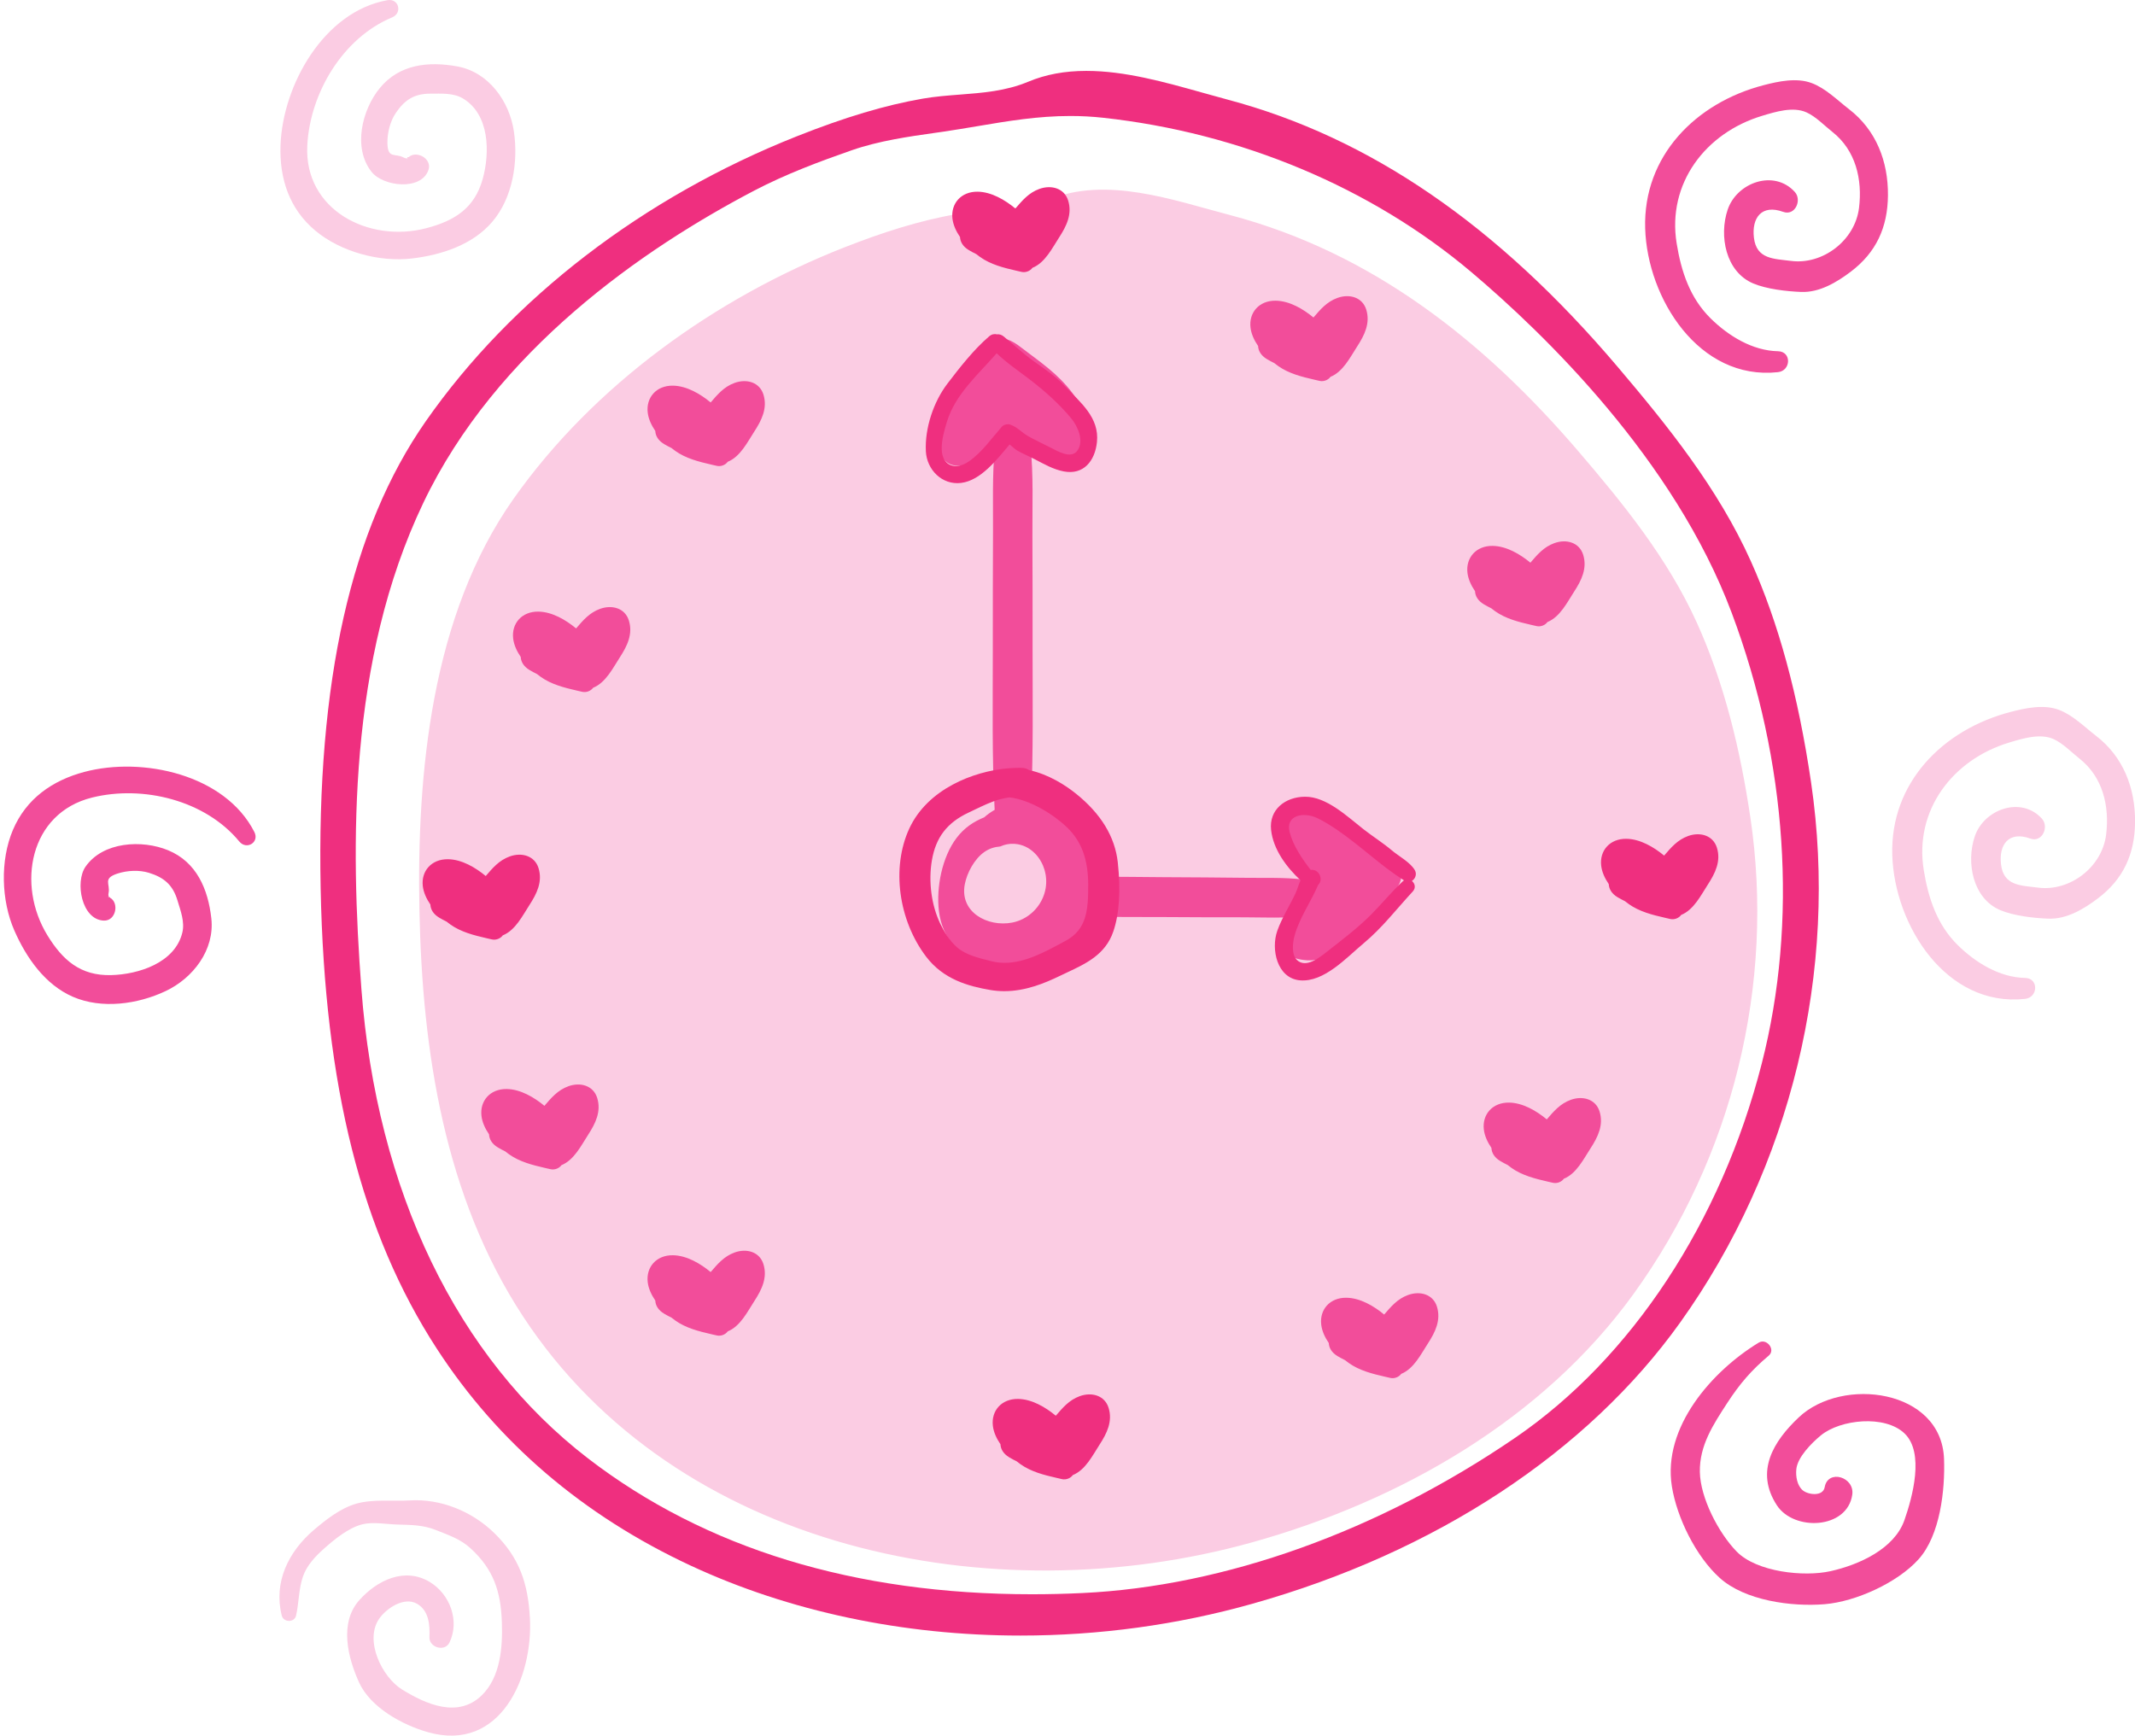 <?xml version="1.0" encoding="UTF-8"?><svg xmlns="http://www.w3.org/2000/svg" xmlns:xlink="http://www.w3.org/1999/xlink" height="408.0" preserveAspectRatio="xMidYMid meet" version="1.0" viewBox="-0.9 0.0 501.8 408.0" width="501.8" zoomAndPan="magnify"><defs><clipPath id="a"><path d="M 64 0 L 500.91 0 L 500.91 407.98 L 64 407.98 Z M 64 0"/></clipPath></defs><g><g clip-path="url(#a)" id="change1_1"><path d="M 491.754 172.973 C 489.004 170.852 486.281 168.074 482.977 166.84 C 479.453 165.52 475.191 166.426 471.652 167.348 C 455.754 171.488 443.348 183.965 443.852 200.984 C 444.34 217.457 456.523 236.82 475.066 234.797 C 478.145 234.461 478.309 229.938 475.066 229.871 C 469.082 229.758 463.422 226.285 459.234 222.152 C 454.371 217.359 452.32 211.133 451.25 204.52 C 448.973 190.484 458.008 178.535 471.371 174.531 C 474.469 173.602 478.57 172.312 481.738 173.719 C 483.918 174.684 486 176.859 487.855 178.32 C 493.336 182.645 494.941 189.473 494.113 196.191 C 493.164 203.859 485.574 209.602 478.145 208.648 C 474.074 208.129 470.012 208.27 469.41 203.188 C 468.863 198.559 471.195 195.266 476.297 197.113 C 479.098 198.129 480.758 194.348 479.02 192.434 C 474.141 187.055 465.398 190.203 463.238 196.609 C 461.164 202.77 462.777 211.211 469.234 213.938 C 472.426 215.285 477.082 215.805 480.504 215.941 C 484.801 216.113 488.848 213.691 492.148 211.199 C 498.191 206.641 500.848 200.723 500.914 193.23 C 500.98 185.289 498.168 177.914 491.754 172.973 Z M 115.223 360.309 C 110.02 355.25 102.688 352.25 95.438 352.688 C 91.398 352.93 86.758 352.336 82.836 353.453 C 79.137 354.508 75.715 357.203 72.848 359.648 C 66.934 364.695 63.328 371.906 65.328 379.766 C 65.742 381.395 68.301 381.449 68.684 379.766 C 69.383 376.711 69.273 373.559 70.309 370.559 C 71.203 367.977 73.219 365.828 75.242 364.031 C 77.699 361.848 80.953 359.168 84.18 358.324 C 86.699 357.668 89.824 358.277 92.387 358.355 C 95.727 358.461 98.508 358.414 101.645 359.684 C 104.621 360.887 107.293 361.742 109.703 363.953 C 115.094 368.902 116.797 374.043 117.055 381.273 C 117.262 387.074 116.77 394.211 112.309 398.523 C 106.703 403.945 99.223 400.594 93.629 397.156 C 88.883 394.238 84.691 385.625 88.211 380.512 C 89.938 378.004 94.102 375.277 97.082 376.961 C 99.91 378.559 100.156 381.941 100.035 384.832 C 99.934 387.258 103.637 388.363 104.734 386.105 C 107.191 381.043 104.895 374.723 100.074 371.84 C 94.223 368.344 87.793 371.398 83.562 376.121 C 78.785 381.453 80.844 389.645 83.488 395.461 C 86.172 401.375 93.699 405.488 99.734 407.184 C 116.758 411.969 124.406 394.16 123.648 380.344 C 123.199 372.133 121.16 366.082 115.223 360.309 Z M 73.227 54.227 C 79.188 59.199 88.285 61.668 95.953 60.754 C 102.887 59.926 110.215 57.539 114.828 52.109 C 119.621 46.465 120.934 38.027 119.879 30.867 C 118.84 23.824 113.969 16.988 106.652 15.625 C 99.84 14.359 92.965 15.094 88.375 20.691 C 84.184 25.805 81.969 34.75 86.43 40.395 C 89.164 43.852 98.094 44.902 99.797 39.961 C 100.742 37.23 96.852 35.227 95.066 37.012 C 95.051 37.035 95.023 37.066 94.984 37.098 C 94.82 37.281 94.664 37.488 94.547 37.746 C 94.668 37.477 94.773 37.297 94.855 37.172 C 94.672 37.242 94.379 37.25 93.957 37.02 C 91.98 35.941 90.234 37.426 90.156 33.668 C 90.109 31.254 90.797 28.523 92.125 26.559 C 94.23 23.438 96.512 22.008 100.277 22.016 C 102.793 22.023 105.637 21.797 107.887 23.133 C 114.176 26.867 114.281 35.852 112.551 42.07 C 110.637 48.969 105.91 51.906 99.289 53.641 C 85.777 57.18 70.531 49.332 71.324 34.18 C 71.965 21.914 79.633 8.922 91.266 4.086 C 93.727 3.062 92.855 -0.434 90.152 0.047 C 75.195 2.711 65.516 20.066 65.031 34.18 C 64.762 41.953 67.074 49.094 73.227 54.227 Z M 410.484 192.059 C 416.344 231.387 406.34 271.941 382.996 304.219 C 361.672 333.703 328.137 352.887 293.211 362.594 C 232.207 379.555 158.094 364.32 122.09 309.523 C 103.57 281.344 98.348 247.09 97.684 214.074 C 97.031 181.727 100.473 144.645 119.816 117.23 C 138.656 90.531 167.277 70.02 197.645 58.113 C 206.203 54.758 215.012 51.859 224.102 50.301 C 231.512 49.027 238.785 49.758 245.59 46.945 C 259.133 41.348 274.66 46.992 288.129 50.535 C 321.613 59.348 347.887 80.195 370.016 106.012 C 380.668 118.438 391.059 131.277 397.855 146.234 C 404.449 160.746 408.145 176.371 410.484 192.059" fill="#fbcce3"/></g><g id="change2_1"><path d="M 385.773 53.668 C 385.27 36.648 397.676 24.172 413.574 20.031 C 417.113 19.109 421.375 18.203 424.898 19.523 C 428.199 20.758 430.926 23.535 433.676 25.656 C 440.09 30.598 442.902 37.977 442.836 45.914 C 442.77 53.41 440.109 59.324 434.07 63.887 C 430.77 66.375 426.723 68.797 422.426 68.625 C 419.004 68.488 414.348 67.969 411.156 66.621 C 404.699 63.895 403.086 55.453 405.16 49.293 C 407.32 42.887 416.062 39.738 420.941 45.117 C 422.68 47.031 421.016 50.812 418.215 49.801 C 413.113 47.949 410.785 51.242 411.332 55.871 C 411.934 60.953 415.996 60.812 420.066 61.332 C 427.496 62.285 435.086 56.543 436.035 48.875 C 436.863 42.156 435.258 35.328 429.773 31.004 C 427.922 29.543 425.84 27.367 423.66 26.402 C 420.492 24.996 416.387 26.285 413.293 27.215 C 399.93 31.219 390.895 43.168 393.172 57.203 C 394.242 63.816 396.293 70.043 401.156 74.836 C 405.344 78.969 411.004 82.441 416.984 82.559 C 420.227 82.621 420.066 87.145 416.984 87.48 C 398.445 89.504 386.262 70.141 385.773 53.668 Z M 450.02 366.535 C 445.074 372.031 435.285 376.48 427.961 377.082 C 420.223 377.723 409.238 376.266 403.289 370.895 C 397.703 365.855 393.23 356.758 392.051 349.406 C 389.812 335.469 401.504 322.27 412.449 315.605 C 414.312 314.473 416.512 317.227 414.809 318.66 C 410.715 322.102 407.965 325.316 405.023 329.848 C 401.789 334.836 398.52 339.746 398.625 345.988 C 398.73 352.082 403.023 360.359 407.289 364.719 C 411.984 369.52 423.062 370.719 429.344 369.316 C 436 367.828 444.348 364.098 446.715 357.301 C 448.582 351.945 451.48 341.469 446.719 336.93 C 442.102 332.527 431.641 333.637 427.066 337.402 C 424.84 339.234 421.57 342.547 421.297 345.371 C 421.133 347.043 421.484 349.191 422.812 350.316 C 424.07 351.379 427.566 351.836 427.965 349.574 C 428.73 345.27 435.062 347.168 434.445 351.359 C 433.254 359.48 420.742 359.977 416.734 353.844 C 411.516 345.863 415.934 338.77 421.887 333.152 C 432.102 323.508 455.418 326.527 456.016 342.926 C 456.281 350.215 455.121 360.871 450.02 366.535 Z M 58.883 195.566 C 60.129 198.016 57.039 199.863 55.344 197.805 C 47.336 188.078 32.676 184.52 20.758 187.469 C 6.027 191.109 2.945 207.977 10.258 219.879 C 13.84 225.715 18.027 229.379 25.18 229.211 C 31.637 229.055 40.203 226.348 41.949 219.242 C 42.574 216.699 41.531 214.051 40.805 211.637 C 39.723 208.031 37.688 206.266 34.09 205.156 C 31.824 204.457 29.016 204.594 26.719 205.34 C 23.145 206.504 25.074 207.742 24.613 209.945 C 24.516 210.422 24.609 210.699 24.73 210.852 C 24.586 210.809 24.383 210.766 24.09 210.723 C 24.371 210.762 24.613 210.848 24.84 210.953 C 24.801 210.93 24.766 210.898 24.73 210.852 C 25.059 210.949 25.051 211.035 24.941 211.008 C 27.168 212.199 26.383 216.504 23.496 216.395 C 18.273 216.195 16.684 207.348 19.199 203.727 C 23.301 197.816 32.508 197.34 38.613 199.863 C 45.309 202.629 48.008 208.996 48.773 215.883 C 49.594 223.281 44.469 229.926 38.027 232.965 C 31.484 236.059 23.031 237.25 16.234 234.305 C 9.699 231.469 5.289 225.145 2.484 218.754 C -0.621 211.68 -0.898 202.262 2.125 195.109 C 5.25 187.734 11.41 183.445 18.926 181.445 C 32.574 177.809 51.992 182.031 58.883 195.566 Z M 95.066 37.012 C 95.039 37.039 95.012 37.066 94.984 37.098 C 94.953 37.121 94.91 37.148 94.855 37.172 C 95.047 36.887 95.125 36.914 95.066 37.012 Z M 178.531 92.73 C 179.531 95.914 178.141 98.742 176.398 101.422 C 174.797 103.883 173.109 107.352 170.137 108.551 C 169.613 109.285 168.551 109.727 167.578 109.504 C 167.309 109.441 167.039 109.383 166.77 109.32 C 166.637 109.297 166.508 109.266 166.375 109.23 C 163.355 108.539 160.305 107.77 157.816 105.992 C 157.523 105.781 157.23 105.559 156.938 105.324 C 156.332 105.027 155.738 104.715 155.172 104.375 C 153.777 103.531 153.16 102.41 153.117 101.301 C 152.184 99.938 151.512 98.465 151.336 96.973 C 150.922 93.469 153.34 90.594 157.273 90.652 C 160.512 90.703 163.719 92.602 166.129 94.602 C 167.715 92.762 169.242 90.91 171.758 90.004 C 174.598 88.977 177.629 89.848 178.531 92.73 Z M 146.902 145.844 C 147.902 149.027 146.516 151.855 144.773 154.535 C 143.172 156.996 141.48 160.465 138.512 161.66 C 137.984 162.398 136.926 162.84 135.949 162.617 C 135.684 162.555 135.41 162.492 135.141 162.434 C 135.012 162.406 134.883 162.383 134.75 162.344 C 131.73 161.652 128.68 160.883 126.188 159.105 C 125.895 158.895 125.602 158.672 125.309 158.438 C 124.703 158.141 124.109 157.828 123.547 157.488 C 122.148 156.645 121.535 155.523 121.488 154.414 C 120.555 153.051 119.887 151.578 119.711 150.086 C 119.297 146.582 121.715 143.707 125.645 143.766 C 128.883 143.816 132.094 145.715 134.504 147.715 C 136.09 145.875 137.617 144.023 140.133 143.117 C 142.973 142.09 146 142.961 146.902 145.844 Z M 139.457 258.062 C 140.457 261.246 139.066 264.074 137.324 266.754 C 135.723 269.219 134.035 272.688 131.062 273.883 C 130.539 274.617 129.477 275.059 128.504 274.836 C 128.234 274.773 127.965 274.715 127.691 274.652 C 127.562 274.629 127.434 274.602 127.301 274.562 C 124.281 273.871 121.23 273.102 118.738 271.324 C 118.449 271.117 118.156 270.891 117.863 270.656 C 117.258 270.359 116.664 270.047 116.098 269.707 C 114.699 268.867 114.09 267.742 114.043 266.633 C 113.109 265.27 112.438 263.797 112.262 262.305 C 111.848 258.801 114.266 255.926 118.199 255.984 C 121.438 256.035 124.645 257.934 127.055 259.934 C 128.641 258.098 130.168 256.242 132.684 255.336 C 135.523 254.309 138.551 255.18 139.457 258.062 Z M 178.531 297.137 C 179.531 300.324 178.141 303.148 176.398 305.828 C 174.797 308.293 173.109 311.762 170.137 312.957 C 169.613 313.691 168.551 314.133 167.578 313.91 C 167.309 313.852 167.039 313.789 166.77 313.727 C 166.637 313.703 166.508 313.676 166.375 313.637 C 163.355 312.945 160.305 312.176 157.816 310.398 C 157.523 310.191 157.23 309.965 156.938 309.73 C 156.332 309.434 155.738 309.121 155.172 308.781 C 153.777 307.941 153.16 306.816 153.117 305.707 C 152.184 304.344 151.512 302.871 151.336 301.379 C 150.922 297.875 153.34 295 157.273 295.059 C 160.512 295.109 163.719 297.012 166.129 299.012 C 167.715 297.172 169.242 295.316 171.758 294.41 C 174.598 293.387 177.629 294.254 178.531 297.137 Z M 336.828 307.125 C 337.824 310.309 336.438 313.137 334.695 315.816 C 333.094 318.277 331.402 321.746 328.434 322.941 C 327.906 323.68 326.848 324.121 325.875 323.898 C 325.605 323.836 325.336 323.773 325.062 323.711 C 324.934 323.688 324.805 323.66 324.672 323.621 C 321.652 322.934 318.602 322.16 316.109 320.387 C 315.816 320.176 315.523 319.953 315.23 319.719 C 314.629 319.418 314.035 319.109 313.469 318.77 C 312.07 317.926 311.457 316.805 311.41 315.695 C 310.477 314.332 309.809 312.855 309.633 311.363 C 309.219 307.863 311.637 304.988 315.566 305.047 C 318.805 305.098 322.016 306.996 324.426 308.996 C 326.012 307.156 327.539 305.305 330.055 304.398 C 332.895 303.371 335.922 304.242 336.828 307.125 Z M 375.051 261.254 C 376.051 264.438 374.66 267.266 372.922 269.945 C 371.316 272.406 369.629 275.879 366.656 277.074 C 366.133 277.809 365.074 278.25 364.098 278.027 C 363.828 277.965 363.559 277.906 363.289 277.844 C 363.156 277.816 363.027 277.789 362.895 277.754 C 359.875 277.062 356.824 276.293 354.336 274.516 C 354.043 274.309 353.75 274.082 353.457 273.848 C 352.852 273.551 352.258 273.238 351.695 272.898 C 350.297 272.059 349.684 270.934 349.637 269.824 C 348.703 268.461 348.031 266.988 347.855 265.496 C 347.441 261.992 349.859 259.117 353.793 259.176 C 357.031 259.227 360.238 261.125 362.648 263.125 C 364.234 261.285 365.766 259.434 368.277 258.527 C 371.117 257.5 374.148 258.371 375.051 261.254 Z M 347.84 142.039 C 346.441 141.195 345.828 140.074 345.785 138.965 C 344.852 137.602 344.18 136.129 344.004 134.637 C 343.59 131.133 346.008 128.258 349.941 128.316 C 353.18 128.367 356.387 130.266 358.797 132.266 C 360.383 130.426 361.91 128.574 364.426 127.668 C 367.266 126.641 370.297 127.512 371.199 130.395 C 372.199 133.578 370.809 136.406 369.066 139.086 C 367.465 141.547 365.777 145.016 362.805 146.215 C 362.281 146.949 361.219 147.391 360.246 147.168 C 359.977 147.105 359.707 147.043 359.438 146.984 C 359.305 146.957 359.176 146.93 359.043 146.895 C 356.023 146.203 352.973 145.434 350.484 143.656 C 350.191 143.445 349.898 143.223 349.605 142.988 C 349 142.688 348.406 142.379 347.84 142.039 Z M 293.012 77 C 292.598 73.496 295.02 70.621 298.949 70.68 C 302.188 70.73 305.395 72.629 307.809 74.629 C 309.395 72.789 310.922 70.938 313.438 70.031 C 316.277 69.004 319.305 69.875 320.211 72.758 C 321.207 75.941 319.82 78.77 318.078 81.449 C 316.477 83.91 314.785 87.379 311.816 88.574 C 311.289 89.312 310.23 89.754 309.258 89.531 C 308.988 89.469 308.715 89.406 308.445 89.348 C 308.316 89.32 308.188 89.297 308.055 89.258 C 305.031 88.566 301.984 87.797 299.492 86.02 C 299.199 85.809 298.906 85.586 298.613 85.352 C 298.012 85.055 297.414 84.742 296.852 84.402 C 295.453 83.559 294.84 82.438 294.797 81.328 C 293.859 79.965 293.191 78.492 293.012 77 Z M 225.859 207.863 C 226.379 205.145 228.117 201.938 230.395 200.309 C 231.625 199.43 232.883 199.078 234.184 198.973 C 234.438 198.855 234.695 198.758 234.957 198.676 C 235.039 198.648 235.121 198.629 235.203 198.605 C 235.387 198.555 235.566 198.508 235.754 198.469 C 235.844 198.453 235.934 198.441 236.027 198.426 C 236.203 198.398 236.383 198.375 236.562 198.359 C 236.648 198.355 236.738 198.348 236.824 198.348 C 237.016 198.34 237.203 198.34 237.391 198.348 C 237.465 198.348 237.539 198.352 237.613 198.359 C 237.828 198.375 238.039 198.398 238.25 198.434 C 238.297 198.441 238.348 198.449 238.395 198.457 C 239.203 198.609 239.992 198.902 240.727 199.332 C 241.438 199.75 242.094 200.297 242.676 200.953 C 242.715 200.996 242.75 201.035 242.785 201.078 C 243.051 201.391 243.297 201.727 243.523 202.086 C 243.559 202.141 243.59 202.199 243.625 202.258 C 243.852 202.633 244.062 203.031 244.242 203.457 C 244.375 203.773 244.48 204.09 244.578 204.406 C 244.613 204.527 244.648 204.648 244.68 204.77 C 244.727 204.961 244.77 205.152 244.809 205.34 C 244.836 205.492 244.871 205.645 244.895 205.797 C 244.922 205.996 244.938 206.195 244.957 206.395 C 244.961 206.453 244.973 206.516 244.977 206.578 C 245.18 209.641 243.883 212.578 241.641 214.559 C 240.367 215.688 238.793 216.512 237.008 216.859 C 231.305 217.969 224.598 214.477 225.859 207.863 Z M 320.172 218.047 C 322.188 215.844 323.992 213.348 325.809 210.977 C 327.422 208.875 329.141 206.84 328.27 204.09 C 327.949 203.086 327.117 202.504 326.262 202.535 C 326.215 202.453 326.176 202.371 326.113 202.293 C 323.348 198.664 318.07 197.355 314.41 194.781 C 310.852 192.281 306.695 189.312 302.059 190.891 C 295.25 193.207 300.043 201.727 305.105 206.703 C 300.859 206.223 296.445 206.391 292.297 206.34 C 285.688 206.258 279.078 206.223 272.469 206.188 C 267.406 206.16 262.348 206.07 257.305 206.105 C 257.25 205.105 257.121 204.109 256.906 203.121 C 256.902 203.09 256.895 203.062 256.891 203.031 C 256.68 202.066 256.391 201.113 256.023 200.176 C 256.004 200.117 255.977 200.062 255.953 200.004 C 255.793 199.602 255.613 199.203 255.422 198.809 C 255.391 198.738 255.359 198.668 255.324 198.602 C 255.105 198.164 254.871 197.734 254.617 197.312 C 254.578 197.25 254.539 197.191 254.504 197.133 C 254.281 196.777 254.051 196.426 253.805 196.078 C 253.73 195.977 253.652 195.871 253.578 195.766 C 253.281 195.367 252.977 194.973 252.648 194.59 C 252.254 194.137 251.848 193.707 251.43 193.305 C 251.332 193.211 251.23 193.133 251.133 193.043 C 250.805 192.738 250.477 192.438 250.137 192.164 C 250.059 192.102 249.98 192.051 249.902 191.992 C 249.535 191.707 249.164 191.43 248.781 191.18 C 248.727 191.141 248.668 191.113 248.609 191.074 C 248.203 190.812 247.793 190.566 247.375 190.344 C 247.348 190.328 247.32 190.32 247.293 190.305 C 246.84 190.07 246.387 189.852 245.926 189.664 C 245.922 189.66 245.918 189.66 245.914 189.66 C 244.453 189.059 242.949 188.688 241.445 188.547 C 241.98 176.734 241.793 164.852 241.793 152.949 C 241.793 143.945 241.797 134.938 241.754 125.93 C 241.719 119.039 242.027 111.621 241.297 104.625 C 243.066 106.281 245.094 107.578 247.883 108.113 C 252.48 108.996 254.508 105.973 254.746 101.648 C 255.035 96.516 250.586 91.117 246.992 87.871 C 244.777 85.867 242.277 84.074 239.895 82.27 C 237.785 80.668 235.738 78.957 232.992 79.848 C 231.988 80.172 231.414 81.004 231.449 81.859 C 231.367 81.91 231.285 81.949 231.211 82.008 C 227.594 84.797 226.312 90.078 223.762 93.754 C 221.277 97.324 218.332 101.492 219.934 106.125 C 221.879 111.738 228.016 109.414 232.879 105.566 C 232.309 111.922 232.523 118.57 232.492 124.805 C 232.445 134.188 232.445 143.566 232.445 152.949 C 232.445 165.461 232.234 177.953 232.879 190.363 C 232.02 190.852 231.195 191.438 230.426 192.121 C 227.98 193.113 225.762 194.547 223.922 196.973 C 220.516 201.465 219.113 208.637 219.781 214.141 C 221.402 227.535 236.527 230.137 246.879 224.562 C 250.812 222.445 253.73 219.191 255.477 215.453 C 261.109 215.59 266.762 215.531 272.418 215.562 C 278.766 215.598 285.109 215.633 291.453 215.621 C 294.543 215.613 297.777 215.746 300.996 215.66 C 300.523 216.609 300.156 217.648 299.922 218.828 C 299.016 223.422 302.031 225.465 306.352 225.73 C 311.484 226.043 316.906 221.621 320.172 218.047" fill="#f24d9a"/></g><g id="change3_1"><path d="M 406.121 144.078 C 392.586 107.949 361.98 78.391 344.945 63.984 C 321.406 44.086 290.648 31.191 258.328 27.676 C 255.793 27.402 253.293 27.266 250.684 27.266 C 243.016 27.266 236.086 28.434 228.75 29.672 C 226.168 30.105 223.5 30.559 220.797 30.953 C 220.09 31.055 219.348 31.16 218.578 31.27 C 212.824 32.086 205.66 33.098 199.289 35.32 C 191.801 37.934 183.836 40.895 176.363 44.809 C 150.352 58.438 115.734 82.246 98.559 118.277 C 80.871 155.379 81.508 198.758 84.035 232.402 C 87.609 279.941 106.535 319.16 137.336 342.832 C 164.887 364.008 199.984 374.746 241.648 374.746 C 245.52 374.746 249.5 374.652 253.473 374.461 C 286.957 372.883 323.09 359.922 355.203 337.973 C 382.527 319.301 403.66 287.23 413.176 249.988 C 421.711 216.609 419.203 178.996 406.121 144.078 Z M 393.98 310.895 C 372.148 341.426 336.422 364.902 293.379 377 C 275.785 381.945 257.469 384.453 238.934 384.453 C 238.934 384.453 238.934 384.453 238.93 384.453 C 211.324 384.453 184.516 378.762 161.402 367.996 C 136.172 356.242 116.109 339.102 101.781 317.043 C 84.074 289.789 75.395 255.383 74.461 208.77 C 73.492 160.145 81.574 124.246 99.172 99.023 C 119.332 70.133 150.312 46.34 186.414 32.023 C 197.746 27.527 207.145 24.723 215.988 23.184 C 218.895 22.68 221.859 22.453 224.727 22.234 C 230.023 21.828 235.504 21.41 240.746 19.219 C 244.855 17.5 249.336 16.664 254.449 16.664 C 263.477 16.664 272.789 19.277 281.801 21.805 C 283.781 22.359 285.734 22.906 287.648 23.418 C 321.023 32.301 351.031 52.875 379.383 86.324 C 390.949 99.969 402.891 114.73 410.613 131.922 C 417.113 146.383 421.738 163.379 424.762 183.883 C 431.281 228.133 420.062 274.426 393.98 310.895 Z M 329.082 206.941 C 323.551 203.426 318.789 198.758 313.363 195.062 C 311.93 194.086 310.258 193.035 308.691 192.293 C 305.453 190.762 301.172 191.617 302.211 195.621 C 303.031 198.781 305.168 201.918 307.16 204.48 C 309.203 204.211 310.191 206.852 308.93 207.973 C 307.219 211.98 304.527 215.742 303.371 219.914 C 302.922 221.539 302.598 224.379 303.914 225.645 C 306.035 227.684 309.242 225.078 311.02 223.68 C 314.508 220.938 318.18 218.172 321.309 215.031 C 323.879 212.457 326.125 209.684 328.781 207.18 C 328.879 207.086 328.98 207.008 329.082 206.941 Z M 330.938 207.07 C 331.637 207.625 331.949 208.688 331.152 209.551 C 327.23 213.785 324.027 218.047 319.551 221.777 C 315.566 225.098 310.32 230.922 304.652 230.438 C 299.238 229.977 297.777 223.105 299.309 218.793 C 300.414 215.688 302.246 212.879 303.629 209.902 C 303.984 209.133 304.309 207.965 304.77 206.906 C 301.488 203.883 298.352 199.664 297.852 195.094 C 297.328 190.32 301.148 187.324 305.797 187.277 C 310.891 187.223 315.816 191.988 319.609 194.949 C 321.812 196.668 324.148 198.125 326.289 199.934 C 327.852 201.258 330.664 202.75 331.664 204.598 C 332.164 205.523 331.719 206.605 330.938 207.07 Z M 254.867 207.891 C 254.844 202.027 253.293 197.797 249.98 194.57 C 246.836 191.504 241.254 187.992 236.34 187.426 L 236.336 187.426 C 235.539 187.562 234.789 187.691 234.055 187.898 C 232.082 188.449 230.094 189.402 228.168 190.328 C 227.695 190.555 227.227 190.781 226.758 191.004 C 221.711 193.367 219.047 196.828 218.129 202.227 C 217.277 207.223 218.016 212.801 220.105 217.145 C 220.91 218.824 222.258 221.156 224.117 222.742 C 226.129 224.457 229.066 225.184 231.902 225.883 L 232.199 225.957 C 233.176 226.199 234.195 226.32 235.23 226.32 C 240 226.32 244.625 223.816 249.098 221.395 L 249.578 221.137 C 254.523 218.465 254.887 213.961 254.867 207.891 Z M 261.82 202.715 C 262.539 209.363 262.184 214.844 260.754 218.996 C 258.906 224.371 254.355 226.5 249.953 228.562 C 249.406 228.82 248.859 229.074 248.316 229.34 C 244.598 231.141 240.121 232.984 235.141 232.984 C 234.027 232.984 232.914 232.891 231.828 232.703 C 226.656 231.82 220.82 230.199 216.781 224.883 C 210.234 216.273 208.598 203.895 212.805 194.781 C 217.121 185.43 227.922 181.309 235.898 180.613 L 236.039 180.598 L 236.188 180.594 C 237.035 180.523 237.875 180.488 238.684 180.488 C 238.918 180.488 239.152 180.492 239.383 180.5 C 239.945 180.516 240.492 180.695 240.965 181.016 C 245.633 182.035 249.539 184.59 252.02 186.582 C 257.871 191.281 261.168 196.711 261.82 202.715 Z M 220.438 105.562 C 220.512 109.574 223.73 110.621 226.848 108.441 C 229.922 106.293 232.105 103.109 234.539 100.336 C 234.992 99.82 235.891 99.59 236.539 99.809 C 238.176 100.363 239.305 101.723 240.82 102.566 C 242.543 103.527 244.375 104.367 246.129 105.27 C 247.77 106.117 250.777 107.879 252.25 106.02 C 254.008 103.797 252.441 100.219 250.883 98.348 C 248.004 94.883 244.641 91.891 241.09 89.172 C 238.574 87.246 235.676 85.289 233.359 83.039 C 228.969 88.055 223.633 92.664 221.648 99.176 C 221.031 101.188 220.395 103.441 220.438 105.562 Z M 216.711 106.082 C 216.441 100.629 218.508 94.469 221.785 90.168 C 224.664 86.398 227.965 82.168 231.574 79.074 C 232.184 78.551 232.844 78.438 233.41 78.59 C 233.922 78.527 234.477 78.656 234.992 79.082 C 237.336 81.012 239.664 83.184 242.094 84.926 C 244.676 86.777 247.254 88.492 249.441 90.809 C 253.035 94.613 257.527 98.121 256.922 103.926 C 256.457 108.355 253.773 111.699 249.133 110.812 C 246.621 110.336 244.48 109.07 242.246 107.918 C 240.879 107.211 239.383 106.613 238.059 105.828 C 237.766 105.656 237.023 104.996 236.395 104.469 C 233.391 108.039 229.648 112.926 225.023 113.512 C 220.484 114.086 216.918 110.367 216.711 106.082 Z M 118.895 201.32 C 116.379 202.227 114.852 204.078 113.266 205.918 C 110.855 203.918 107.648 202.016 104.41 201.969 C 100.477 201.91 98.059 204.785 98.473 208.285 C 98.648 209.777 99.32 211.254 100.254 212.617 C 100.301 213.727 100.91 214.848 102.309 215.691 C 102.875 216.031 103.469 216.34 104.074 216.641 C 104.367 216.875 104.66 217.098 104.949 217.309 C 107.441 219.082 110.492 219.855 113.512 220.547 C 113.645 220.582 113.773 220.609 113.906 220.637 C 114.176 220.695 114.445 220.758 114.715 220.82 C 115.691 221.043 116.75 220.602 117.273 219.863 C 120.246 218.668 121.934 215.199 123.535 212.738 C 125.277 210.059 126.668 207.23 125.668 204.047 C 124.766 201.16 121.734 200.293 118.895 201.32 Z M 252.879 328.18 C 250.363 329.09 248.84 330.941 247.25 332.781 C 244.84 330.781 241.633 328.879 238.395 328.832 C 234.465 328.773 232.043 331.645 232.457 335.148 C 232.633 336.641 233.305 338.117 234.238 339.48 C 234.285 340.586 234.898 341.711 236.297 342.555 C 236.859 342.895 237.453 343.203 238.059 343.504 C 238.352 343.734 238.645 343.961 238.938 344.168 C 241.43 345.945 244.477 346.719 247.496 347.406 C 247.629 347.445 247.758 347.473 247.891 347.496 C 248.16 347.559 248.43 347.621 248.699 347.684 C 249.676 347.906 250.734 347.465 251.258 346.727 C 254.23 345.531 255.922 342.062 257.52 339.602 C 259.266 336.918 260.652 334.094 259.652 330.91 C 258.746 328.023 255.719 327.156 252.879 328.18 Z M 395.855 196.516 C 393.34 197.426 391.812 199.277 390.227 201.117 C 387.816 199.117 384.609 197.215 381.371 197.168 C 377.438 197.109 375.02 199.98 375.434 203.484 C 375.609 204.977 376.281 206.453 377.215 207.816 C 377.262 208.926 377.871 210.047 379.27 210.891 C 379.836 211.23 380.43 211.539 381.035 211.84 C 381.328 212.074 381.621 212.297 381.91 212.504 C 384.402 214.281 387.453 215.055 390.473 215.742 C 390.605 215.781 390.734 215.809 390.863 215.832 C 391.137 215.895 391.406 215.957 391.676 216.02 C 392.648 216.242 393.711 215.801 394.234 215.062 C 397.207 213.867 398.895 210.398 400.496 207.938 C 402.238 205.258 403.629 202.43 402.629 199.246 C 401.723 196.359 398.695 195.492 395.855 196.516 Z M 222.957 51.379 C 222.543 47.875 224.965 45 228.895 45.059 C 232.133 45.109 235.34 47.012 237.75 49.012 C 239.34 47.172 240.867 45.316 243.379 44.41 C 246.223 43.387 249.25 44.254 250.152 47.137 C 251.152 50.324 249.766 53.148 248.02 55.828 C 246.422 58.289 244.73 61.762 241.758 62.957 C 241.234 63.691 240.176 64.133 239.199 63.91 C 238.93 63.852 238.66 63.789 238.391 63.727 C 238.262 63.703 238.129 63.676 237.996 63.637 C 234.977 62.945 231.93 62.176 229.438 60.398 C 229.145 60.191 228.852 59.965 228.559 59.73 C 227.953 59.434 227.359 59.121 226.797 58.781 C 225.398 57.941 224.785 56.816 224.738 55.711 C 223.805 54.344 223.133 52.871 222.957 51.379" fill="#ef2f7f"/></g></g></svg>